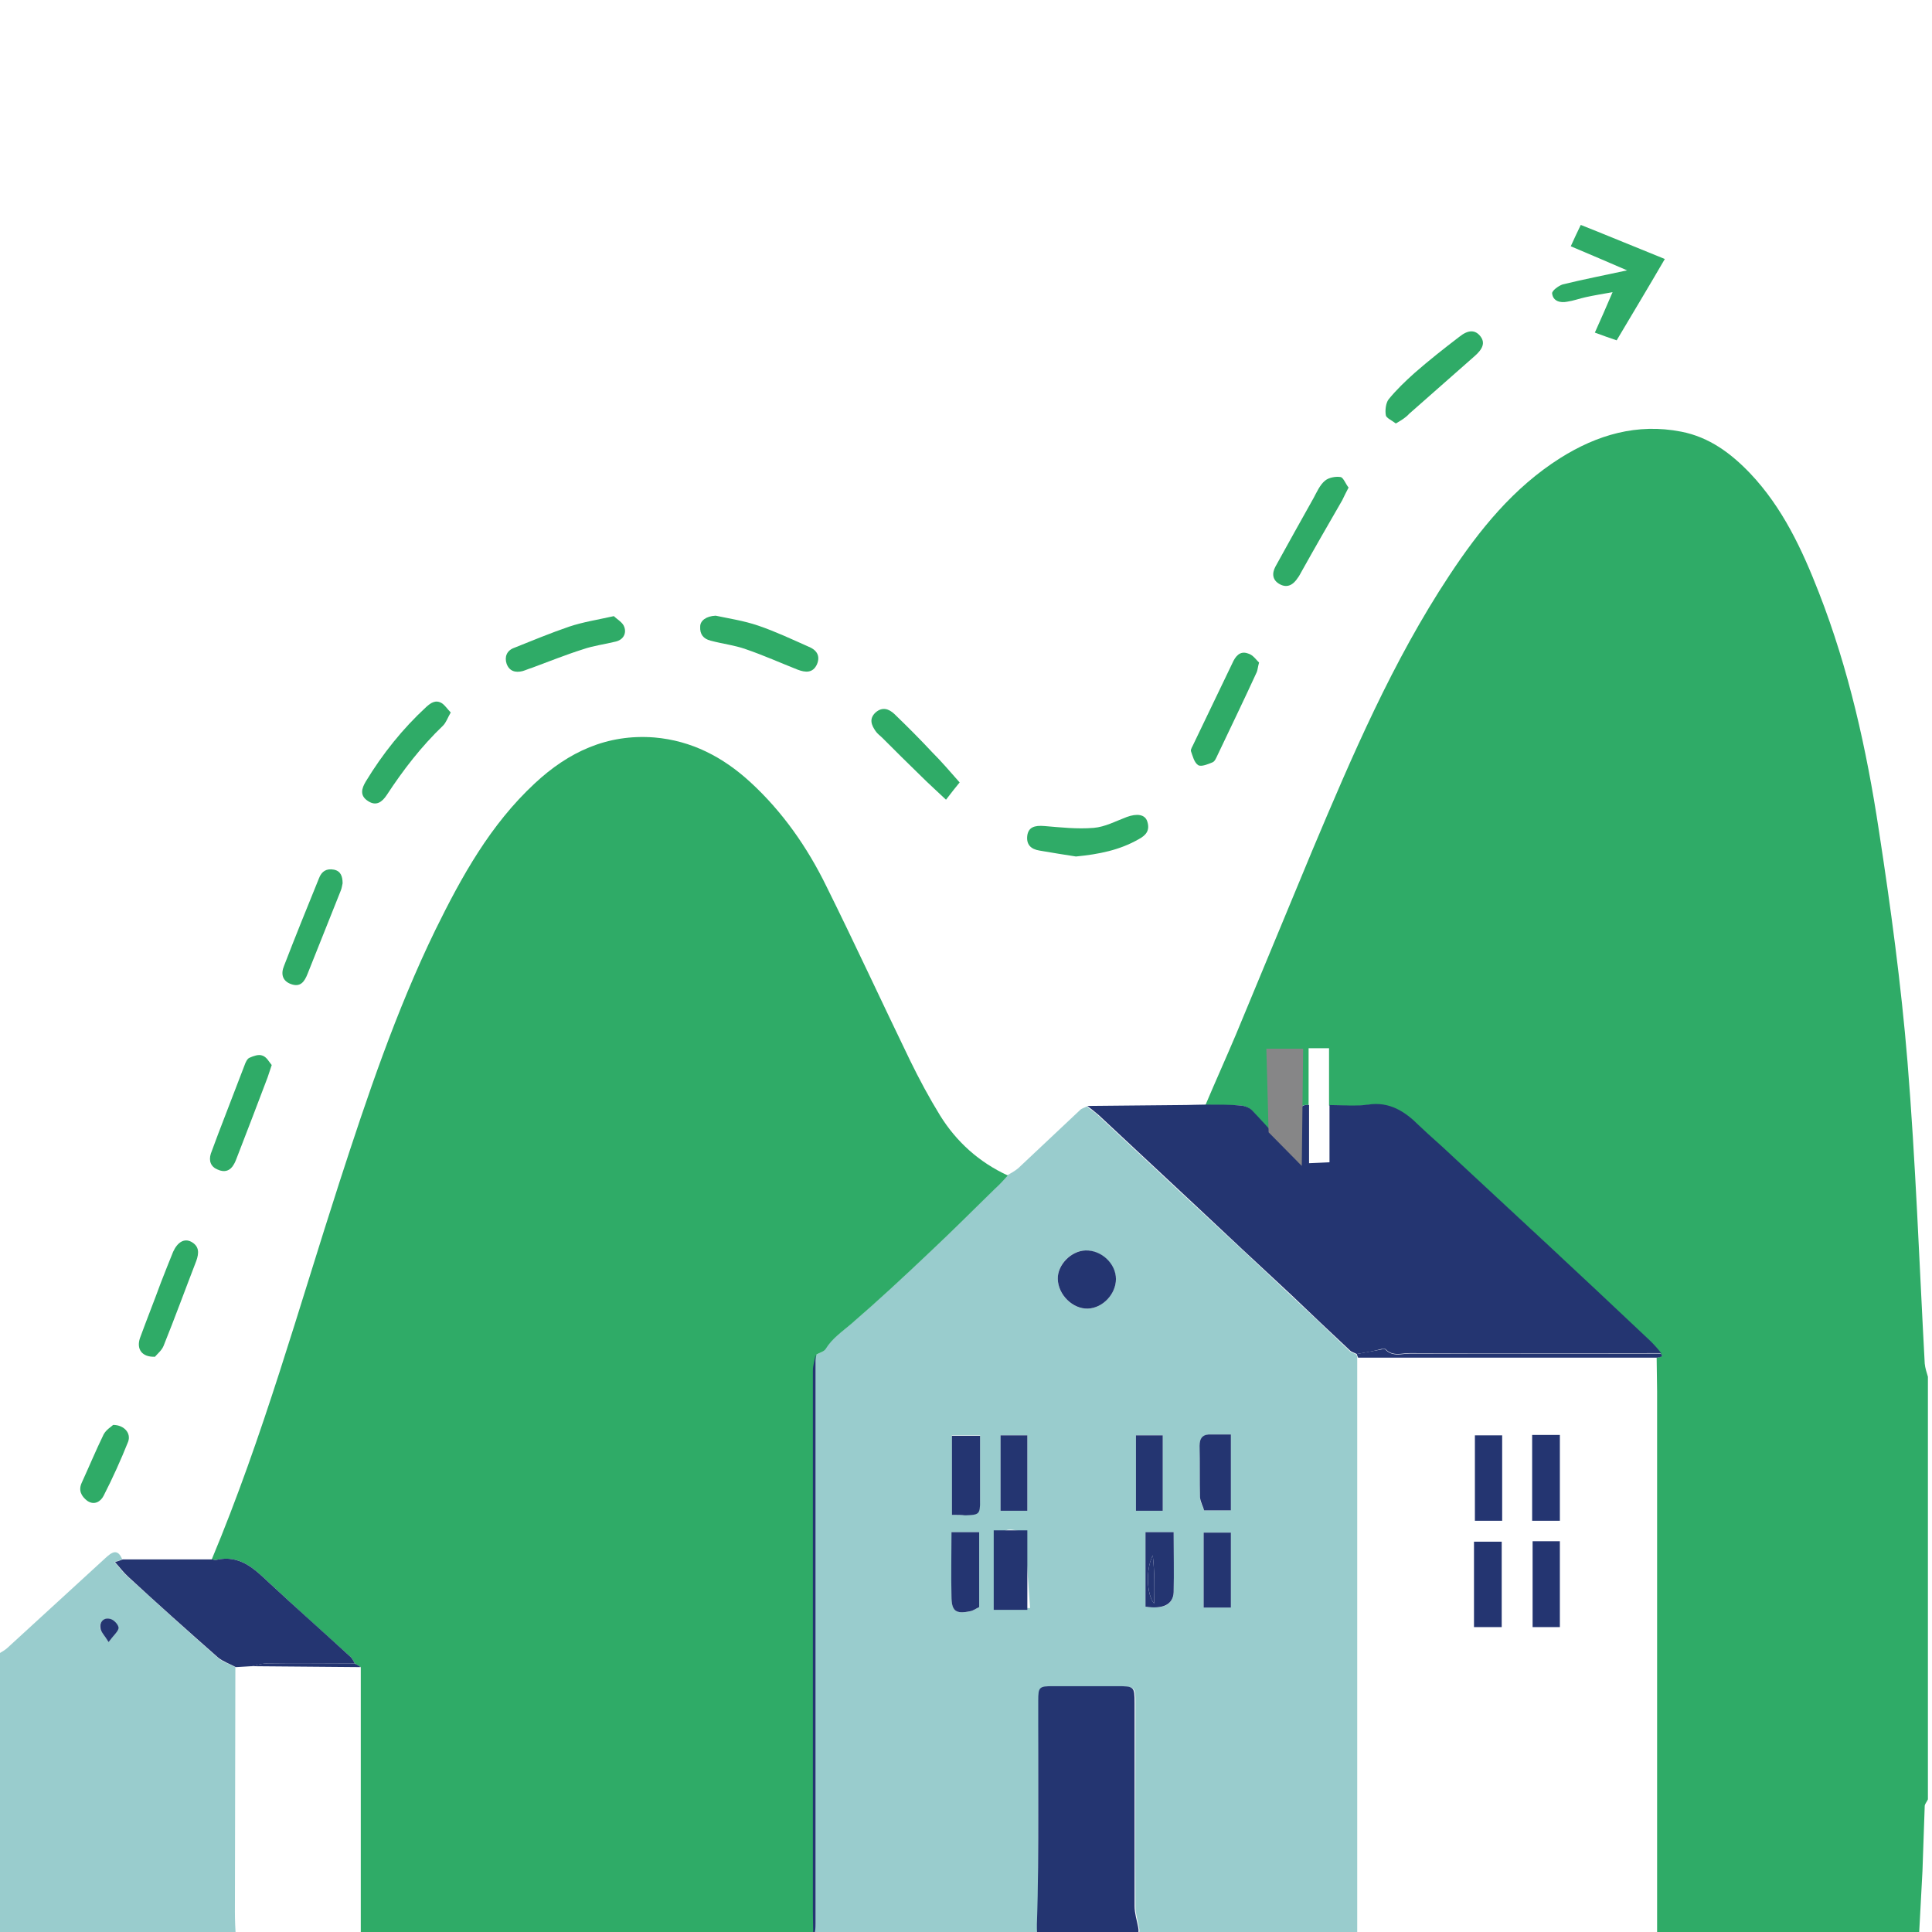 <svg xmlns="http://www.w3.org/2000/svg" xmlns:xlink="http://www.w3.org/1999/xlink" x="0px" y="0px" viewBox="0 0 425.2 425.2" style="enable-background:new 0 0 425.2 425.2;" xml:space="preserve"><style type="text/css">	.st0{fill:#2FAB67;}	.st1{fill:#99CCCD;}	.st2{fill:#243571;}	.st3{fill:#868687;}	.st4{fill:#00A7E1;}	.st5{fill:#6596AD;}	.st6{fill:#E00F1A;}</style><g id="Calque_1">	<g>		<path class="st0" d="M265.3,243.2c2.2-5.2,4.5-10.3,6.7-15.5c5.6-13.5,11.2-27,16.8-40.5c8.8-20.9,17.7-41.7,30.2-60.6   c6.6-10,14.1-19.3,24.4-25.8c8.1-5.1,16.9-7.7,26.6-5.8c6.2,1.2,11,4.8,15.2,9.2c7.1,7.5,11.4,16.7,15.1,26.2   c6.6,16.9,10.5,34.5,13.2,52.3c2.6,16.9,4.9,33.9,6.3,50.9c1.8,22.1,2.6,44.4,3.8,66.5c0.1,1,0.4,1.9,0.7,2.9c0,31,0,62,0,93   c-0.2,0.5-0.6,0.9-0.7,1.4c-0.2,4.8-0.3,9.6-0.5,14.4c-0.3,5.6-0.6,11.2-0.9,16.8c-19.2,0-38.3,0-57.5,0c0-40.8,0-81.6,0-122.4   c0-2.5-0.1-5-0.1-7.4c0.3-0.1,0.6-0.1,0.8-0.2c0.2-0.1,0.3-0.2,0.5-0.3c-0.1-0.1-0.3-0.2-0.4-0.3l0-0.1c-0.8-0.9-1.5-1.8-2.3-2.6   c-7.5-7.1-15.1-14.1-22.6-21.2c-7-6.6-14.1-13.1-21.1-19.6c-2.4-2.2-4.9-4.4-7.3-6.7c-3.1-3-6.5-5.2-11.2-4.6   c-2.8,0.4-5.7,0.1-8.5,0.1c0-4.2,0-8.4,0-12.6c-1.7,0-3,0-4.5,0c0,4.3,0,8.4,0,12.5c-1.9-0.2-2.1,0.9-2.1,2.4   c0.1,3.3,0,6.5,0,10.4c-3.7-4.1-7-7.9-10.3-11.5c-0.6-0.7-1.7-1.1-2.6-1.2C270.4,243.2,267.9,243.2,265.3,243.2z"></path>		<path class="st1" d="M221.6,258.7c0.9-0.5,1.8-1,2.5-1.6c4.5-4.2,9-8.5,13.6-12.8c0.4-0.4,1-0.5,1.5-0.8c0.8,0.7,1.7,1.2,2.5,2   c7,6.5,14,13.1,21,19.6c7.1,6.6,14.2,13.2,21.3,19.9c4.4,4.1,8.7,8.2,13,12.3c0.4,0.4,1,0.5,1.5,0.8c0.1,0.2,0.2,0.4,0.2,0.6   c0,43.3,0,86.6,0,129.9c-40,0-80,0-119.9,0c0-0.1,0-0.3,0.1-0.4c0-0.2,0-0.4,0.1-0.6c0.2-1.3,0.5-2.7,0.5-4c0-41.8,0-83.6,0-125.4   c0.7-0.4,1.6-0.6,2-1.2c1.4-2.3,3.6-3.8,5.6-5.5c5.9-5.1,11.6-10.5,17.3-15.8c4.9-4.6,9.6-9.3,14.4-14   C219.8,260.7,220.7,259.7,221.6,258.7z M228.5,398.4L228.5,398.4c0,8.4,0,16.8-0.1,25.2c0,2.6-0.1,2.8,2.4,2.9c4.6,0,9.2,0,13.8,0   c1.4,0,2.8,0,4.3,0c1.4,0,2.1-0.8,1.8-2.2c-0.3-1.6-0.8-3.1-0.8-4.7c-0.1-14.9,0-29.8,0-44.7c0-3.7-0.1-3.7-3.8-3.7   c-4.7,0-9.5,0-14.2,0c-3.1,0-3.2,0.2-3.2,3.2C228.5,382.3,228.5,390.3,228.5,398.4z M238.9,275.2c-3.2,0.1-6.2,3.1-6.1,6.3   c0.1,3.5,3.2,6.6,6.6,6.5c3.3-0.1,6.2-3.2,6.2-6.5C245.5,278.2,242.4,275.2,238.9,275.2z M270.9,315.7c-1.5,0-2.9,0-4.3,0   c-1.7,0-2.6,0.7-2.6,2.5c0.1,3.8,0,7.5,0.1,11.3c0,1.1,0.6,2.1,0.9,2.9c2.3,0,4.1,0,5.9,0C270.9,326.8,270.9,321.4,270.9,315.7z    M209.5,333.4c1.3,0,2.1,0,2.9,0c3.1,0,3.2-0.2,3.3-3.2c0-2.4,0-4.7,0-7.1c0-2.4,0-4.8,0-7.2c-2.4,0-4.2,0-6.2,0   C209.5,321.8,209.5,327.4,209.5,333.4z M215.5,353.7c0-5.7,0-11.1,0-16.5c-2.1,0-4.1,0-6.1,0c0,4.9,0,9.5,0,14.1   c0,3.2,1,4,4.1,3.3C214.2,354.5,214.8,354,215.5,353.7z M264.9,353.8c2.1,0,4.1,0,6,0c0-5.7,0-11,0-16.5c-2.1,0-4,0-6,0   C264.9,342.9,264.9,348.3,264.9,353.8z M250,332.5c2.1,0,4,0,5.9,0c0-5.7,0-11.2,0-16.6c-2.2,0-4,0-5.9,0   C250,321.6,250,326.9,250,332.5z M220.2,315.9c0,5.7,0,11.2,0,16.6c2.1,0,4.1,0,5.9,0c0-5.7,0-11.1,0-16.6   C224,315.9,222.2,315.9,220.2,315.9z M225.6,337.4c-4.6-1.6-5.6-0.8-5.6,3.7c0,1.7,0.1,3.3,0,5c-0.2,1.5-0.6,3.1-1,4.8   c0.4,0.8,1,1.9,1.6,3c1.8,0,3.7,0,6.1,0C226.3,348.3,225.9,342.9,225.6,337.4z M258.3,337.2c-2.3,0-4.2,0-6.2,0c0,5.6,0,11,0,16.4   c3.9,0.6,6.1-0.4,6.2-3.2C258.4,346.1,258.3,341.7,258.3,337.2z"></path>		<path class="st1" d="M-1.5,364.7c1-0.7,2.2-1.2,3.1-2c7.2-6.6,14.4-13.2,21.6-19.8c1.4-1.3,2.7-2.2,3.7,0.3   c-0.4,0.1-0.9,0.3-1.7,0.6c1.1,1.2,1.9,2.3,2.9,3.2c6.6,6,13.2,12,19.8,17.8c1.1,1,2.6,1.4,3.9,2.1c0,18-0.1,35.9-0.1,53.9   c0,1.9,0.1,3.8,0.2,5.6c0,0.5,0,1,0,1.4c-0.1,0.2-0.2,0.4-0.3,0.7c-17.7,0-35.5,0-53.2,0C-1.5,407.2-1.5,386-1.5,364.7z    M23.9,361.4c1.1-1.5,2.1-2.3,2.1-3.1c0-0.7-1-1.8-1.8-2c-1.3-0.3-2.3,0.7-2.2,2C22.2,359.1,23,359.9,23.9,361.4z"></path>		<path class="st0" d="M178.9,428.1c-16.6,0-33.1,0-49.7,0c-25.7-0.1-51.5-0.1-77.2-0.2c0-0.5,0-1,0-1.4c9.1,0,18.1,0,27.4,0   c0-20.1,0-39.9,0-59.6c-0.4-0.3-0.9-0.5-1.3-0.8c-0.3-0.5-0.5-1-0.9-1.4c-6-5.4-12-10.8-17.9-16.3c-3.3-3.1-6.5-6.3-11.7-5.1   c-0.3,0.1-0.7-0.1-1-0.1c11.3-27,19.1-55.2,28.1-83c6.1-18.8,12.4-37.6,21.1-55.5c5.8-11.8,12.1-23.2,21.9-32.3   c7.4-6.9,15.9-10.9,26.3-10.1c8.2,0.7,15.1,4.3,21.1,9.8c7.1,6.5,12.6,14.4,16.8,23c6.3,12.7,12.2,25.5,18.4,38.3   c2,4.1,4.2,8.2,6.6,12.1c3.6,5.8,8.6,10.3,14.9,13.2c-0.9,1-1.8,2-2.8,2.9c-4.8,4.7-9.5,9.4-14.4,14c-5.7,5.4-11.4,10.7-17.3,15.8   c-2,1.7-4.2,3.2-5.6,5.5c-0.4,0.6-1.3,0.8-2,1.2c-0.2,1.2-0.6,2.4-0.6,3.6c0,39.7,0,79.4,0,119.1c0,2.2,0.1,4.5,0.1,6.7   C179,427.7,178.9,427.9,178.9,428.1z"></path>		<path class="st2" d="M298.6,298c-0.5-0.3-1.1-0.4-1.5-0.8c-4.4-4.1-8.7-8.2-13-12.3c-7.1-6.6-14.2-13.2-21.3-19.9   c-7-6.5-14-13.1-21-19.6c-0.8-0.7-1.6-1.3-2.5-2c6.9-0.1,13.9-0.1,20.8-0.2c1.8,0,3.5-0.1,5.3-0.1c2.6,0,5.2,0,7.7,0.2   c0.9,0.1,2,0.5,2.6,1.2c3.4,3.6,6.7,7.4,10.3,11.5c0-3.9,0-7.1,0-10.4c0-1.5,0.2-2.6,2.1-2.4c0,4.2,0,8.4,0,12.8   c1.8-0.1,3-0.1,4.5-0.2c0-4.4,0-8.5,0-12.6c2.8,0,5.7,0.3,8.5-0.1c4.7-0.7,8.1,1.5,11.2,4.6c2.4,2.3,4.9,4.4,7.3,6.7   c7,6.5,14.1,13.1,21.1,19.6c7.5,7,15.1,14.1,22.6,21.2c0.8,0.8,1.6,1.7,2.3,2.6c-18.4,0-36.8,0.1-55.3,0c-1.8,0-3.8,0.8-5.4-0.9   c-0.1-0.1-0.6,0-0.9,0C302.2,297.4,300.4,297.7,298.6,298z"></path>		<path class="st2" d="M46.6,343.2c0.3,0,0.7,0.2,1,0.1c5.2-1.2,8.4,2,11.7,5.1c5.9,5.5,11.9,10.8,17.9,16.3   c0.4,0.4,0.6,0.9,0.9,1.4c-6.5,0-12.9,0-19.4,0c-1.1,0-2.2,0.4-3.3,0.6c-1.2,0.1-2.3,0.1-3.5,0.2c-1.3-0.7-2.8-1.2-3.9-2.1   c-6.7-5.9-13.3-11.8-19.8-17.8c-1-0.9-1.8-2-2.9-3.2c0.8-0.3,1.3-0.4,1.7-0.6C33.5,343.2,40,343.2,46.6,343.2z"></path>		<path class="st0" d="M355.8,74.9c-1.5-0.5-2.9-1-4.8-1.7c1.3-2.9,2.5-5.6,3.9-8.9c-2.2,0.4-4.1,0.7-5.9,1.1   c-1.4,0.3-2.7,0.8-4.1,1c-1.5,0.3-3.1-0.1-3.3-1.8c-0.1-0.6,1.4-1.7,2.3-2c4.5-1.1,9.1-2,14.2-3.1c-4.2-1.8-8.1-3.5-12.4-5.3   c0.7-1.6,1.4-3,2.2-4.7c6.3,2.5,12.3,5,18.5,7.5C362.8,63.2,359.3,69,355.8,74.9z"></path>		<path class="st0" d="M236.8,188.5c-2.5-0.4-5.2-0.8-8-1.3c-1.9-0.3-3-1.3-2.7-3.4c0.3-1.7,1.5-2.2,3.8-2c3.6,0.3,7.2,0.7,10.8,0.4   c2.5-0.2,4.9-1.5,7.3-2.4c2.2-0.8,4-0.6,4.5,1c0.6,1.9-0.2,3-1.9,3.9C246.4,187.1,241.9,188,236.8,188.5z"></path>		<path class="st0" d="M307.2,93.2c-0.9-0.7-2.1-1.2-2.2-1.8c-0.2-1.1,0-2.7,0.6-3.5c1.7-2.1,3.7-4,5.7-5.8c3.2-2.8,6.5-5.4,9.9-8   c2-1.6,3.5-1.5,4.6-0.1c1.1,1.4,0.6,2.8-1.4,4.5c-4.8,4.2-9.5,8.4-14.3,12.6C309.4,91.9,308.4,92.5,307.2,93.2z"></path>		<path class="st0" d="M157.5,135.5c2.8,0.6,6.2,1.1,9.4,2.2c3.8,1.3,7.4,3,11,4.6c1.8,0.7,2.7,2,1.9,3.9c-0.9,2-2.6,1.8-4.2,1.2   c-3.8-1.5-7.6-3.2-11.4-4.5c-2.5-0.9-5.2-1.2-7.8-1.9c-1.6-0.4-2.4-1.4-2.3-3.1C154.1,136.6,155.4,135.6,157.5,135.5z"></path>		<path class="st0" d="M99.2,156.8c-0.7,1.2-1,2.2-1.7,2.9c-4.8,4.6-8.8,9.8-12.4,15.3c-1,1.5-2.3,2.5-4.1,1.3   c-1.9-1.2-1.4-2.8-0.5-4.3c3.7-6.1,8.1-11.6,13.3-16.4c1-0.9,2.1-1.7,3.5-0.8C98,155.3,98.5,156.1,99.2,156.8z"></path>		<path class="st0" d="M135.1,135.6c0.7,0.7,2,1.4,2.3,2.4c0.5,1.4-0.2,2.8-1.9,3.2c-2.4,0.6-4.9,0.9-7.2,1.7   c-3.8,1.2-7.5,2.7-11.3,4.1c-0.7,0.2-1.3,0.5-2,0.7c-1.6,0.4-2.9,0-3.5-1.6c-0.5-1.5,0-2.9,1.6-3.5c4-1.6,8.1-3.3,12.2-4.7   C128.3,136.9,131.5,136.4,135.1,135.6z"></path>		<path class="st0" d="M59.8,234.4c-0.4,1.1-0.6,1.9-0.9,2.7c-2.2,5.8-4.4,11.6-6.7,17.5c-0.2,0.5-0.4,1.1-0.7,1.6   c-0.8,1.5-2.1,1.9-3.6,1.2c-1.5-0.6-2-1.9-1.5-3.5c0.5-1.4,1.1-2.9,1.6-4.3c1.9-5,3.9-10.1,5.8-15.1c0.2-0.6,0.6-1.5,1.1-1.7   c0.9-0.4,2-0.8,2.8-0.5C58.7,232.6,59.2,233.7,59.8,234.4z"></path>		<path class="st0" d="M277.1,145.8c-0.3,1.1-0.3,1.6-0.5,2.1c-2.8,6.1-5.7,12.1-8.6,18.2c-0.3,0.6-0.6,1.5-1.2,1.7   c-1,0.4-2.4,1-3.1,0.6c-0.9-0.6-1.2-2-1.6-3.1c-0.1-0.4,0.4-1.1,0.6-1.6c2.8-5.9,5.7-11.8,8.5-17.7c0.7-1.6,1.7-2.8,3.4-2.2   C275.8,144.1,276.5,145.3,277.1,145.8z"></path>		<path class="st0" d="M296.8,107.3c-0.6,1.1-1,2-1.4,2.8c-3,5.2-6,10.4-8.9,15.6c-0.3,0.5-0.5,1-0.9,1.5c-0.9,1.4-2.2,2.3-3.9,1.4   c-1.7-0.9-1.8-2.4-1-3.9c2.8-5.1,5.6-10.1,8.4-15.1c0.7-1.3,1.4-2.9,2.5-3.8c0.8-0.7,2.4-1,3.5-0.8   C295.7,105.2,296.2,106.6,296.8,107.3z"></path>		<path class="st0" d="M75.4,194.4c-0.1,0.5-0.2,1.1-0.4,1.6c-2.4,6.1-4.9,12.2-7.3,18.3c-0.7,1.8-1.6,3-3.6,2.3   c-2-0.7-2.3-2.3-1.6-4c2.5-6.5,5.1-12.9,7.7-19.3c0.6-1.6,1.7-2.2,3.3-1.9C75,191.7,75.4,192.9,75.4,194.4z"></path>		<path class="st0" d="M34.1,298.6c-2.9,0.1-4.1-1.7-3.3-4.1c1.5-4.1,3.1-8.1,4.6-12.2c0.9-2.3,1.8-4.6,2.7-6.8c1-2.2,2.5-3,4-2.2   c1.8,1,1.7,2.5,1.1,4.2c-2.4,6.2-4.7,12.5-7.2,18.7C35.6,297.2,34.6,298,34.1,298.6z"></path>		<path class="st0" d="M211.2,172.2c-0.8,1-1.8,2.2-3,3.8c-2-1.9-3.8-3.5-5.5-5.2c-2.9-2.8-5.7-5.6-8.5-8.4   c-0.5-0.5-1.1-0.9-1.5-1.5c-0.9-1.3-1.5-2.7,0-4.1c1.5-1.3,2.9-0.8,4.1,0.3c2.9,2.8,5.7,5.6,8.4,8.5   C207.2,167.6,209,169.7,211.2,172.2z"></path>		<path class="st0" d="M24.9,313.6c2.4,0,4,1.8,3.3,3.7c-1.6,4-3.4,8-5.4,11.9c-0.6,1.2-2,2.2-3.6,1.1c-1.3-1-2-2.3-1.2-4   c1.6-3.5,3.1-7.1,4.8-10.6C23.4,314.6,24.5,314,24.9,313.6z"></path>		<path class="st2" d="M298.6,298c1.8-0.3,3.6-0.7,5.4-1c0.3-0.1,0.8-0.2,0.9,0c1.6,1.7,3.6,0.9,5.4,0.9c18.4,0,36.8,0,55.3,0l0,0.1   c0,0.2,0,0.4,0,0.6c-0.3,0.1-0.6,0.1-0.8,0.2c-22,0-43.9,0-65.9,0C298.7,298.4,298.7,298.2,298.6,298z"></path>		<path class="st2" d="M365.5,298.6c0-0.2,0-0.4,0-0.6c0.1,0.1,0.3,0.2,0.4,0.3C365.8,298.4,365.6,298.5,365.5,298.6z"></path>		<path class="st2" d="M228.5,398.4c0-8,0-16.1,0-24.1c0-3,0.2-3.2,3.2-3.2c4.7,0,9.5,0,14.2,0c3.7,0,3.8,0.1,3.8,3.7   c0,14.9,0,29.8,0,44.7c0,1.6,0.5,3.1,0.8,4.7c0.3,1.5-0.3,2.2-1.8,2.2c-1.4,0-2.8,0-4.3,0c-4.6,0-9.2,0.1-13.8,0   c-2.5,0-2.4-0.3-2.4-2.9C228.5,415.2,228.5,406.8,228.5,398.4L228.5,398.4z"></path>		<path class="st2" d="M238.9,275.2c3.5-0.1,6.7,2.9,6.7,6.3c0,3.3-2.9,6.4-6.2,6.5c-3.3,0.1-6.5-3-6.6-6.5   C232.7,278.4,235.7,275.3,238.9,275.2z"></path>		<path class="st2" d="M270.9,315.7c0,5.7,0,11.1,0,16.7c-1.8,0-3.6,0-5.9,0c-0.2-0.8-0.8-1.8-0.9-2.9c-0.1-3.8,0-7.5-0.1-11.3   c0-1.8,0.8-2.6,2.6-2.5C268,315.7,269.3,315.7,270.9,315.7z"></path>		<path class="st2" d="M209.5,333.4c0-6,0-11.6,0-17.4c2,0,3.8,0,6.2,0c0,2.4,0,4.8,0,7.2c0,2.4,0,4.7,0,7.1c0,3-0.2,3.1-3.3,3.2   C211.6,333.4,210.8,333.4,209.5,333.4z"></path>		<path class="st2" d="M215.5,353.7c-0.7,0.3-1.3,0.8-2,0.9c-3.2,0.7-4.1-0.1-4.1-3.3c-0.1-4.6,0-9.2,0-14.1c2.1,0,4,0,6.1,0   C215.5,342.6,215.5,348,215.5,353.7z"></path>		<path class="st2" d="M264.9,353.8c0-5.5,0-10.8,0-16.5c2,0,3.9,0,6,0c0,5.5,0,10.8,0,16.5C268.9,353.8,267,353.8,264.9,353.8z"></path>		<path class="st2" d="M250,332.5c0-5.6,0-11,0-16.6c1.9,0,3.8,0,5.9,0c0,5.4,0,10.8,0,16.6C254,332.5,252.1,332.5,250,332.5z"></path>		<path class="st2" d="M220.2,315.9c2,0,3.8,0,5.9,0c0,5.5,0,10.9,0,16.6c-1.9,0-3.8,0-5.9,0C220.2,327,220.2,321.6,220.2,315.9z"></path>		<path class="st2" d="M218.7,336.8c2.5,0,4.8,0,7.4,0c0,5.8,0,11.5,0,17.5c-2.3,0-4.7,0-7.4,0C218.7,348.6,218.7,342.8,218.7,336.8   z"></path>		<path class="st2" d="M179,427.5c0-2.2-0.1-4.5-0.1-6.7c0-39.7,0-79.4,0-119.1c0-1.2,0.4-2.4,0.6-3.6c0,41.8,0,83.6,0,125.4   C179.5,424.9,179.2,426.2,179,427.5z"></path>		<path class="st2" d="M258.3,337.2c0,4.5,0.1,8.9,0,13.2c-0.1,2.7-2.3,3.8-6.2,3.2c0-5.3,0-10.7,0-16.4   C254.1,337.2,256,337.2,258.3,337.2z M253.7,342.3c-1.6,3.2-1.3,8.8,0.3,10.6C254.1,349.2,254.1,345.7,253.7,342.3z"></path>		<path class="st2" d="M337.3,339.2c2.1,0,3.9,0,6,0c0,6.3,0,12.5,0,18.9c-1.9,0-3.8,0-6,0C337.3,351.9,337.3,345.7,337.3,339.2z"></path>		<path class="st2" d="M324.4,358.1c0-6.4,0-12.5,0-18.8c2,0,4,0,6.1,0c0,6.2,0,12.4,0,18.8C328.6,358.1,326.6,358.1,324.4,358.1z"></path>		<path class="st2" d="M330.6,315.9c0,6.3,0,12.4,0,18.8c-2,0-3.9,0-6,0c0-6.1,0-12.3,0-18.8C326.4,315.9,328.4,315.9,330.6,315.9z"></path>		<path class="st2" d="M343.3,315.8c0,6.4,0,12.5,0,18.9c-2.1,0-4,0-6.1,0c0-6.3,0-12.5,0-18.9C339.3,315.8,341.3,315.8,343.3,315.8   z"></path>		<path class="st2" d="M23.9,361.4c-0.9-1.5-1.7-2.2-1.8-3.1c-0.2-1.4,0.8-2.4,2.2-2c0.8,0.2,1.8,1.3,1.8,2   C26,359.1,25,359.9,23.9,361.4z"></path>		<path class="st2" d="M79.4,366.9c-8-0.1-16-0.1-24.1-0.2c1.1-0.2,2.2-0.6,3.3-0.6c6.5-0.1,12.9,0,19.4,0   C78.5,366.3,79,366.6,79.4,366.9z"></path>		<path class="st2" d="M253.7,342.3c0.4,3.5,0.4,7,0.3,10.6C252.4,351.1,252.1,345.4,253.7,342.3z"></path>		<polygon class="st3" points="286.5,256.6 279.2,249.2 278.7,230.8 286.8,230.8   "></polygon>	</g></g><g id="Calque_2">	<rect x="-326.1" y="-42.7" class="st4" width="58.9" height="58.9"></rect>	<rect x="-325" y="32.6" class="st1" width="57.9" height="57.9"></rect>	<rect x="-325" y="100.5" class="st5" width="57.9" height="57.9"></rect>	<rect x="-325" y="174.5" class="st2" width="57.9" height="57.9"></rect>	<rect x="-325" y="241.4" class="st6" width="57.9" height="57.9"></rect>	<rect x="-325" y="309.9" class="st3" width="57.9" height="57.9"></rect>	<rect x="-325" y="377.3" class="st0" width="57.9" height="57.9"></rect></g></svg>
